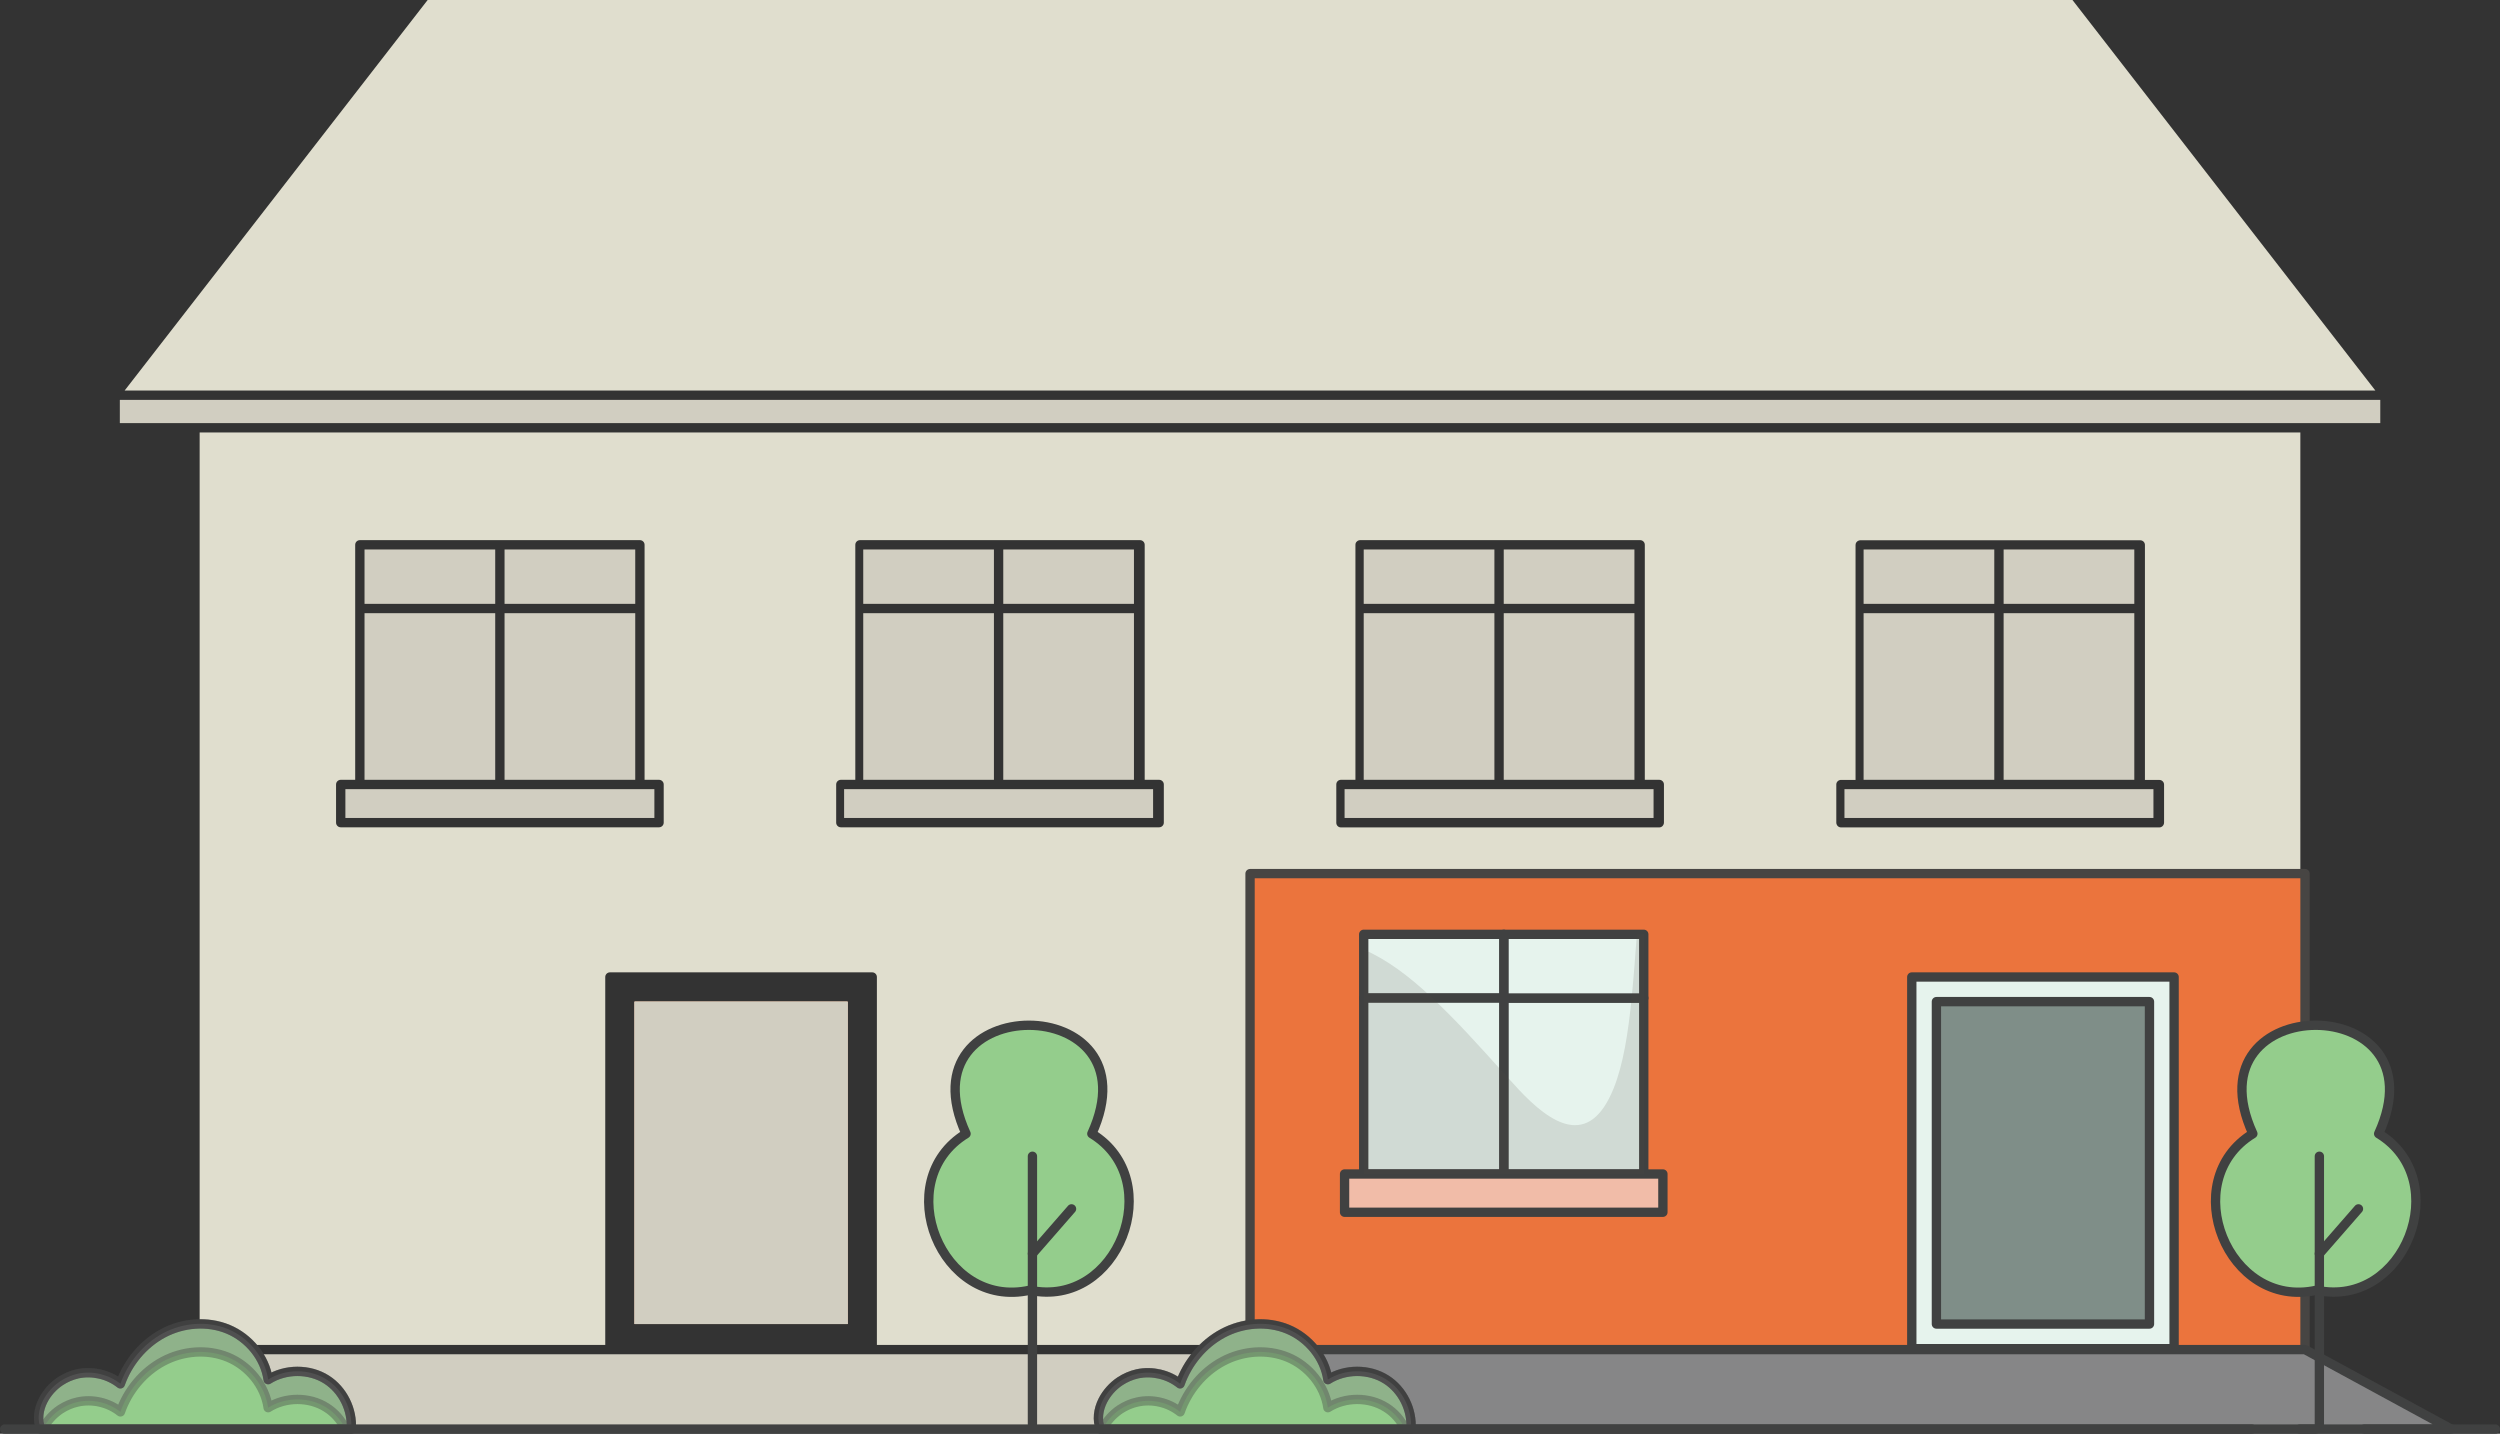 <?xml version="1.0" encoding="UTF-8"?><svg xmlns="http://www.w3.org/2000/svg" viewBox="0 0 214.25 122.87"><rect x="0" y="0" width="214.25" height="122.87" fill="#333333" stroke="none"/><g id="a"/><g id="b"><g id="c"><g><polygon points="106.73 34.27 104.49 34.27 10.27 34.27 10.27 36.26 104.49 36.26 106.73 36.26 203.99 36.26 203.99 34.27 106.73 34.27" style="fill:#d1cec1;"/><polygon points="177.61 0 36.65 0 10.68 33.47 203.57 33.47 177.61 0" style="fill:#e0dece;"/><g><rect x="54.38" y="85.84" width="18.26" height="27.63" style="fill:#eb743d;"/><path d="M17.11,37.06V115.26H51.87v-31.53c0-.22,.18-.4,.4-.4h22.48c.22,0,.4,.18,.4,.4v31.53h121.99V37.06H17.11Zm39.77,33.44c0,.22-.18,.4-.4,.4H29.2c-.22,0-.4-.18-.4-.4v-3.27c0-.22,.18-.4,.4-.4h1.24v-20.14c0-.22,.18-.4,.4-.4h24c.22,0,.4,.18,.4,.4v20.14h1.24c.22,0,.4,.18,.4,.4v3.27Zm42.86,0c0,.22-.18,.4-.4,.4h-27.28c-.22,0-.4-.18-.4-.4v-3.27c0-.22,.18-.4,.4-.4h1.24v-20.14c0-.22,.18-.4,.4-.4h24c.22,0,.4,.18,.4,.4v20.14h1.24c.22,0,.4,.18,.4,.4v3.27Zm42.86,0c0,.11-.05,.21-.12,.29-.07,.07-.17,.12-.28,.12h-27.28c-.23,0-.4-.18-.4-.4v-3.28c0-.22,.17-.4,.4-.4h1.24v-20.14c0-.11,.04-.21,.12-.28,.07-.07,.17-.12,.28-.12h24c.22,0,.4,.18,.4,.4v20.14h1.24c.22,0,.4,.18,.4,.4v3.27Zm42.86,0c0,.11-.05,.22-.12,.29s-.17,.12-.28,.12h-27.28c-.12,0-.22-.05-.29-.12-.07-.08-.12-.18-.12-.29v-3.27c0-.2,.16-.37,.36-.39,.02,0,.03,0,.05,0h1.24v-20.14c0-.16,.1-.3,.24-.36,.05-.02,.1-.04,.16-.04h23.99c.23,0,.41,.18,.41,.4v20.14h1.24c.22,0,.4,.18,.4,.4v3.27Z" style="fill:#e0dece;"/></g><g><g><rect x="43.24" y="52.55" width="11.2" height="14.28" style="fill:#d1cec1;"/><rect x="43.24" y="47.09" width="11.2" height="4.66" style="fill:#d1cec1;"/><rect x="31.24" y="47.09" width="11.2" height="4.66" style="fill:#d1cec1;"/><rect x="31.24" y="52.55" width="11.2" height="14.28" style="fill:#d1cec1;"/></g><rect x="29.6" y="67.63" width="26.48" height="2.47" style="fill:#d1cec1;"/></g><g><g><rect x="85.98" y="52.55" width="11.2" height="14.28" style="fill:#d1cec1;"/><rect x="85.98" y="47.09" width="11.2" height="4.66" style="fill:#d1cec1;"/><rect x="73.98" y="47.09" width="11.2" height="4.66" style="fill:#d1cec1;"/><rect x="73.98" y="52.55" width="11.2" height="14.28" style="fill:#d1cec1;"/></g><rect x="72.34" y="67.63" width="26.48" height="2.47" style="fill:#d1cec1;"/></g><g><g><rect x="128.87" y="52.55" width="11.2" height="14.28" style="fill:#d1cec1;"/><rect x="128.87" y="47.09" width="11.2" height="4.66" style="fill:#d1cec1;"/><rect x="116.87" y="47.09" width="11.2" height="4.66" style="fill:#d1cec1;"/><rect x="116.87" y="52.55" width="11.2" height="14.28" style="fill:#d1cec1;"/></g><rect x="115.23" y="67.63" width="26.48" height="2.47" style="fill:#d1cec1;"/></g><g><g><rect x="171.71" y="52.55" width="11.2" height="14.28" style="fill:#d1cec1;"/><rect x="171.71" y="47.09" width="11.2" height="4.66" style="fill:#d1cec1;"/><rect x="159.71" y="47.09" width="11.2" height="4.66" style="fill:#d1cec1;"/><rect x="159.71" y="52.55" width="11.2" height="14.28" style="fill:#d1cec1;"/></g><rect x="158.07" y="67.63" width="26.48" height="2.47" style="fill:#d1cec1;"/></g><path d="M210.06,122.47H106.73v-.34H12.63c-.2,0-.37,.15-.39,.34H4.19l12.17-6.62c.07,.12,.2,.21,.35,.21H106.73v-.4h90.81l.35,.19,12.17,6.62Z" style="fill:#d1cec1;"/><g><g><g><rect x="139.5" y="83.73" width="22.48" height="31.85" style="fill:#e6f3ed;"/><path d="M161.98,83.33h-22.48c-.22,0-.4,.18-.4,.4v31.85s0,.05,.02,.08c.03,.18,.19,.32,.38,.32h22.48c.19,0,.35-.14,.39-.32,.01-.03,.01-.05,.01-.08v-31.85c0-.22-.18-.4-.4-.4Zm-.4,31.85h-21.68v-31.05h21.68v31.05Z" style="fill:#404141;"/></g><path d="M141.61,85.84v27.63h18.26v-27.63h-18.26Z" style="fill:#7f8e88; stroke:#404141; stroke-linecap:round; stroke-linejoin:round; stroke-width:.8px;"/></g><g><rect x="54.38" y="85.84" width="18.26" height="27.63" style="fill:#e6f3ed;"/><path d="M54.38,85.84v27.63h18.26v-27.63h-18.26Z" style="fill:#d1cec1;"/></g></g><rect x="107.13" y="74.87" width="90.41" height="40.8" style="fill:#eb743d; stroke:#474543; stroke-linecap:round; stroke-linejoin:round; stroke-width:.8px;"/><polygon points="210.06 122.47 107.13 122.47 107.13 115.66 197.54 115.66 210.06 122.47" style="fill:#868687; stroke:#404141; stroke-linecap:round; stroke-linejoin:round; stroke-width:.8px;"/><g><rect x="163.84" y="83.73" width="22.48" height="31.85" style="fill:#e6f3ed; stroke:#404141; stroke-linecap:round; stroke-linejoin:round; stroke-width:.8px;"/><path d="M165.95,85.84v27.63h18.26v-27.63h-18.26Z" style="fill:#7f8e88; stroke:#404141; stroke-linecap:round; stroke-linejoin:round; stroke-width:.8px;"/></g><g><path d="M198.53,110.57c-7.62,1.7-12.03-9.38-5.46-13.41-5.66-12.4,16.44-12.39,10.78,0,6.51,3.97,2.24,15.03-5.33,13.41Z" style="fill:#94cd8c; stroke:#404141; stroke-linecap:round; stroke-linejoin:round; stroke-width:.8px;"/><line x1="198.77" y1="99.09" x2="198.77" y2="122.04" style="fill:#94cd8c; stroke:#404141; stroke-linecap:round; stroke-linejoin:round; stroke-width:.8px;"/><line x1="202.12" y1="103.6" x2="198.77" y2="107.44" style="fill:#94cd8c; stroke:#404141; stroke-linecap:round; stroke-linejoin:round; stroke-width:.8px;"/></g><g><path d="M88.25,110.57c-7.62,1.7-12.03-9.38-5.46-13.41-5.66-12.4,16.44-12.39,10.78,0,6.51,3.97,2.24,15.03-5.33,13.41Z" style="fill:#94cd8c; stroke:#404141; stroke-linecap:round; stroke-linejoin:round; stroke-width:.8px;"/><line x1="88.48" y1="99.09" x2="88.48" y2="122.04" style="fill:#94cd8c; stroke:#404141; stroke-linecap:round; stroke-linejoin:round; stroke-width:.8px;"/><line x1="91.83" y1="103.6" x2="88.48" y2="107.44" style="fill:#94cd8c; stroke:#404141; stroke-linecap:round; stroke-linejoin:round; stroke-width:.8px;"/></g><g><path d="M95.99,118.37c-.62,.42-1.14,.99-1.48,1.66-.38,.75-.53,1.68-.18,2.45h26.59c.12-1.66-.72-3.36-2.12-4.25-1.47-.94-3.52-.93-5,.01-.27-1.91-1.66-3.58-3.43-4.32-1.78-.74-3.88-.56-5.58,.35-1.7,.91-3.02,2.51-3.66,4.33-1.01-.81-2.39-1.13-3.66-.86-.53,.12-1.04,.34-1.49,.64Z" style="fill:#94cd8c; stroke:#404141; stroke-linecap:round; stroke-linejoin:round; stroke-width:.8px;"/><path d="M120.92,122.47h-.49c-.37-.75-.93-1.4-1.63-1.84-1.47-.94-3.52-.93-5,.01-.27-1.9-1.65-3.58-3.43-4.32-1.78-.74-3.88-.56-5.58,.35-1.7,.91-3.02,2.51-3.65,4.33-1.01-.81-2.39-1.13-3.66-.85-.53,.11-1.04,.34-1.49,.63-.62,.42-1.14,.99-1.48,1.65,0,.02-.02,.03-.02,.04h-.15c-.36-.77-.21-1.69,.17-2.45,.34-.66,.86-1.24,1.48-1.65,.45-.3,.96-.52,1.49-.64,1.26-.27,2.64,.05,3.66,.86,.64-1.81,1.96-3.42,3.65-4.33,1.7-.91,3.8-1.09,5.58-.35,1.78,.74,3.16,2.42,3.43,4.32,1.47-.94,3.52-.95,5-.01,1.41,.89,2.24,2.59,2.12,4.25Z" style="fill:#868687; opacity:.38; stroke:#404141; stroke-linecap:round; stroke-linejoin:round; stroke-width:.8px;"/></g><g><path d="M5.17,118.37c-.62,.42-1.14,.99-1.48,1.66-.38,.75-.53,1.68-.18,2.45H30.1c.12-1.66-.72-3.36-2.12-4.25-1.47-.94-3.52-.93-5,.01-.27-1.91-1.66-3.58-3.43-4.32-1.78-.74-3.88-.56-5.58,.35-1.7,.91-3.02,2.51-3.66,4.33-1.01-.81-2.39-1.13-3.66-.86-.53,.12-1.04,.34-1.49,.64Z" style="fill:#94cd8c; stroke:#404141; stroke-linecap:round; stroke-linejoin:round; stroke-width:.8px;"/><path d="M30.1,122.47h-.49c-.37-.75-.93-1.4-1.63-1.84-1.47-.94-3.52-.93-5,.01-.27-1.9-1.65-3.58-3.43-4.32-1.78-.74-3.88-.56-5.58,.35-1.7,.91-3.02,2.51-3.65,4.33-1.01-.81-2.39-1.13-3.66-.85-.53,.11-1.04,.34-1.49,.63-.62,.42-1.14,.99-1.48,1.65,0,.02-.02,.03-.02,.04h-.15c-.36-.77-.21-1.69,.17-2.45,.34-.66,.86-1.24,1.48-1.65,.45-.3,.96-.52,1.49-.64,1.26-.27,2.64,.05,3.66,.86,.64-1.81,1.96-3.42,3.65-4.33,1.7-.91,3.8-1.09,5.58-.35,1.78,.74,3.16,2.42,3.43,4.32,1.47-.94,3.52-.95,5-.01,1.41,.89,2.24,2.59,2.12,4.25Z" style="fill:#868687; opacity:.38; stroke:#404141; stroke-linecap:round; stroke-linejoin:round; stroke-width:.8px;"/></g><g><line x1="202.62" y1="122.47" x2="213.85" y2="122.47" style="fill:#868687; stroke:#404141; stroke-linecap:round; stroke-linejoin:round; stroke-width:.8px;"/><line x1="198.46" y1="122.47" x2="197.09" y2="122.47" style="fill:#868687; stroke:#404141; stroke-linecap:round; stroke-linejoin:round; stroke-width:.8px;"/><line x1=".4" y1="122.47" x2="192.98" y2="122.47" style="fill:#868687; stroke:#404141; stroke-linecap:round; stroke-linejoin:round; stroke-width:.8px;"/></g><g><g><rect x="128.88" y="85.54" width="11.99" height="15.08" style="fill:#e6f3ed; stroke:#404141; stroke-linecap:round; stroke-linejoin:round; stroke-width:.8px;"/><rect x="128.88" y="80.07" width="11.99" height="5.46" style="fill:#e6f3ed; stroke:#404141; stroke-linecap:round; stroke-linejoin:round; stroke-width:.8px;"/><rect x="116.87" y="80.07" width="12" height="5.46" style="fill:#e6f3ed; stroke:#404141; stroke-linecap:round; stroke-linejoin:round; stroke-width:.8px;"/><rect x="116.87" y="85.54" width="12" height="15.08" style="fill:#e6f3ed; stroke:#404141; stroke-linecap:round; stroke-linejoin:round; stroke-width:.8px;"/></g><polygon points="116.57 100.61 115.23 100.61 115.23 103.89 142.51 103.89 142.51 100.61 140.57 100.61 128.57 100.61 116.57 100.61" style="fill:#f1bca8; stroke:#404141; stroke-linecap:round; stroke-linejoin:round; stroke-width:.8px;"/><path d="M140.87,80.07v20.54h-24v-19.23c2,.85,3.96,2.34,5.89,4.16,2.06,1.92,4.09,4.19,6.11,6.43,.43,.47,.86,.94,1.29,1.41,2.67,2.85,6.01,5.17,8.13-.11,.83-2.06,1.25-4.78,1.54-7.73,.18-1.78,.31-3.62,.45-5.46h.58Z" style="fill:#504a44; opacity:.15;"/></g></g></g></g></svg>